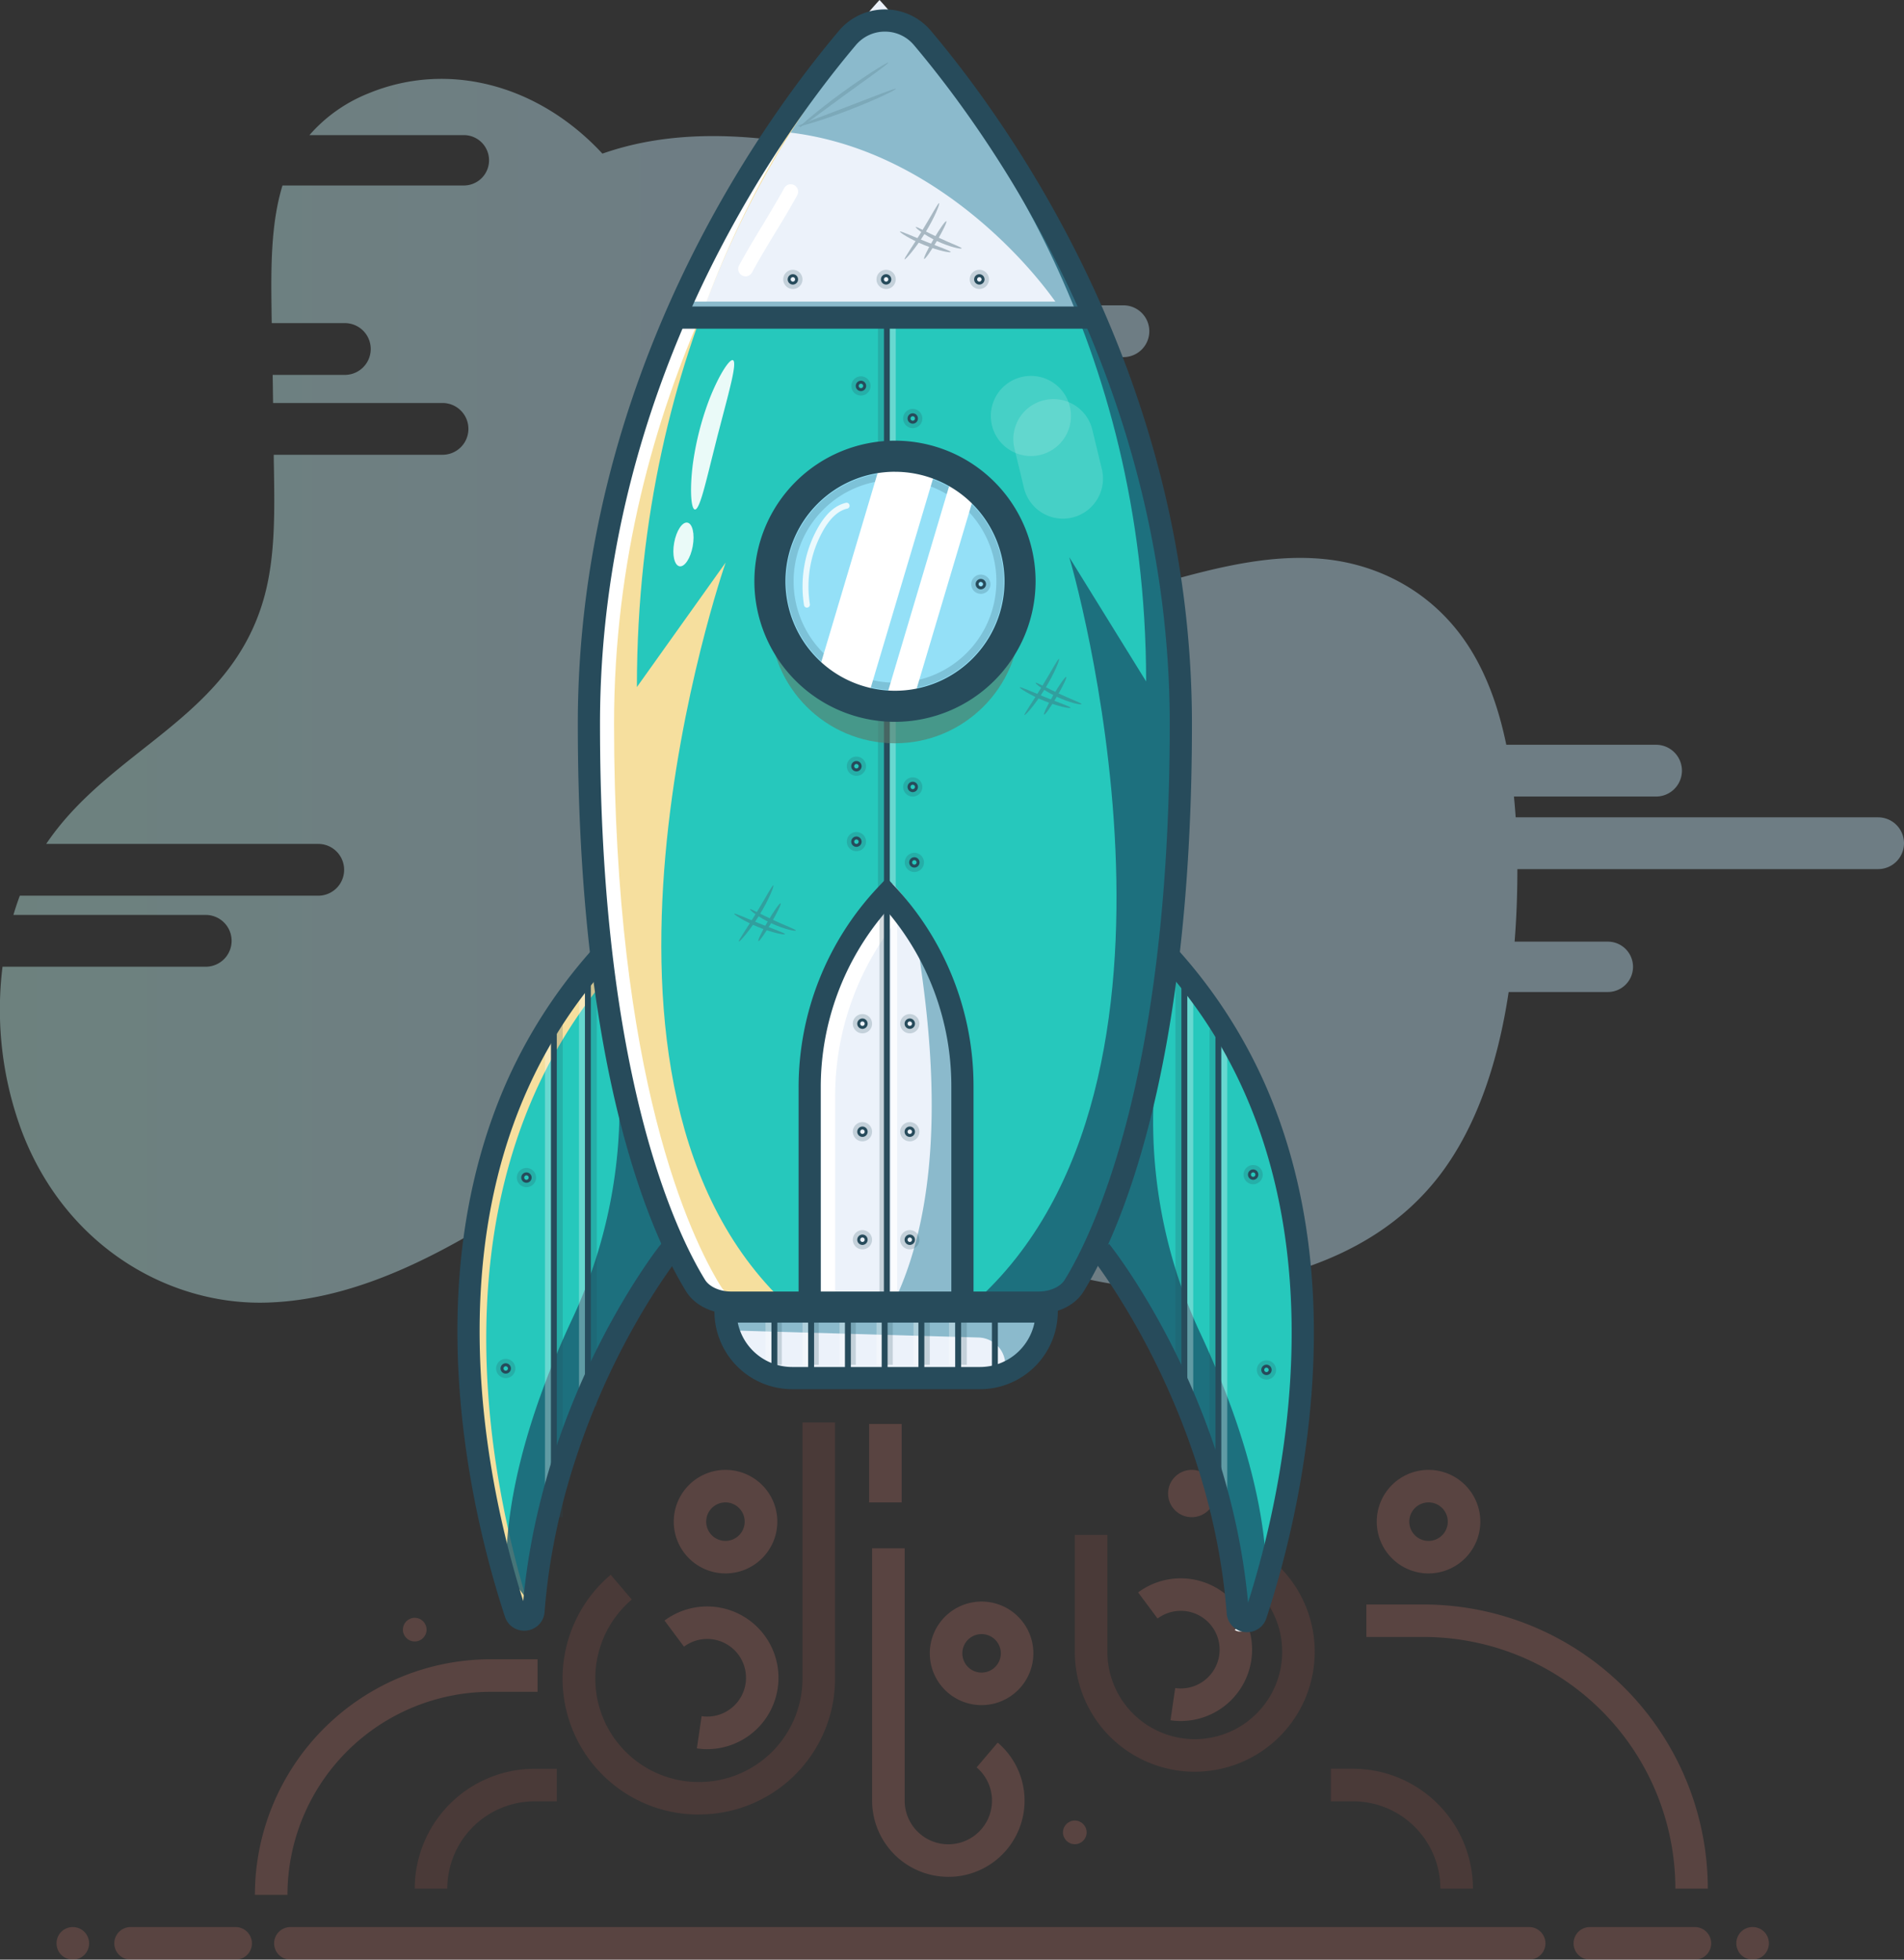 <svg xmlns="http://www.w3.org/2000/svg" xmlns:xlink="http://www.w3.org/1999/xlink" viewBox="0 0 755.89 778.12"><rect x="0" y="0" width="755.89" height="778.12" fill="#333333" stroke="none"/><defs><style>.cls-1{fill:#ecf2fa;}.cls-2{fill:#8bbacc;}.cls-3,.cls-4{fill:#274b5b;}.cls-10,.cls-11,.cls-16,.cls-4{opacity:0.2;}.cls-10,.cls-11,.cls-17,.cls-19,.cls-20,.cls-4,.cls-5,.cls-6,.cls-9{isolation:isolate;}.cls-12,.cls-19,.cls-20,.cls-5{fill:#fff;}.cls-5{opacity:0.3;}.cls-13,.cls-6{opacity:0.4;}.cls-6{fill:url(#linear-gradient);}.cls-7{fill:#26c8bc;}.cls-8{fill:#f6df9e;}.cls-9{fill:#1b5a6e;}.cls-19,.cls-9{opacity:0.8;}.cls-10{fill:#a7594e;}.cls-11{fill:#f08778;}.cls-14{fill:#426270;}.cls-15{opacity:0.9;}.cls-17{fill:#5c7869;opacity:0.6;}.cls-18{fill:#94e0f7;}.cls-20{opacity:0.15;}</style><linearGradient id="linear-gradient" y1="574.82" x2="755.89" y2="574.82" gradientTransform="matrix(1, 0, 0, -1, 0, 849.12)" gradientUnits="userSpaceOnUse"><stop offset="0" stop-color="#c3f6ee"/><stop offset="0.38" stop-color="#c6ebfd"/></linearGradient></defs><title>Asset 40</title><g id="Layer_2" data-name="Layer 2"><g id="Layer_1-2" data-name="Layer 1"><g id="Layer_1-2-2" data-name="Layer 1-2"><path class="cls-1" d="M289.21,520.18h127.5a26.44,26.44,0,0,1-26.44,26.44H315.65a26.44,26.44,0,0,1-26.44-26.44h0Z"/><path class="cls-2" d="M417.25,522.4a26.44,26.44,0,0,1-13.94,21.68,25.53,25.53,0,0,1-4.91,1.76l.09-.24a10.9,10.9,0,0,0-10-14.51l-96.22-2.75a26,26,0,0,1-1.18-6,15,15,0,0,0,2.13.15h33.62v2.35h7.05v-2.35h18c-.19.41-.4.82-.59,1.23L378,523.7v-1.18h37.32A14.49,14.49,0,0,0,417.25,522.4Z"/><rect class="cls-3" x="306.25" y="523.71" width="2.35" height="21.15"/><rect class="cls-4" x="308.01" y="523.71" width="2.35" height="18.21"/><rect class="cls-4" x="322.7" y="523.71" width="2.35" height="18.21"/><rect class="cls-4" x="352.08" y="523.71" width="2.35" height="18.21"/><rect class="cls-4" x="366.77" y="523.71" width="2.35" height="18.21"/><rect class="cls-4" x="381.46" y="523.71" width="2.35" height="18.21"/><rect class="cls-5" x="376.76" y="523.71" width="2.35" height="18.21"/><rect class="cls-5" x="362.66" y="523.71" width="2.35" height="18.21"/><rect class="cls-5" x="347.97" y="523.71" width="2.35" height="18.21"/><rect class="cls-5" x="333.28" y="523.71" width="2.35" height="18.21"/><rect class="cls-5" x="318.59" y="523.71" width="2.35" height="18.21"/><rect class="cls-5" x="303.9" y="523.71" width="2.35" height="18.21"/><rect class="cls-4" x="337.39" y="523.71" width="2.35" height="18.21"/><rect class="cls-3" x="320.84" y="523.71" width="2.35" height="21.15"/><rect class="cls-3" x="335.44" y="523.71" width="2.35" height="21.15"/><rect class="cls-3" x="350.03" y="523.71" width="2.35" height="21.15"/><rect class="cls-3" x="379.21" y="523.71" width="2.35" height="21.15"/><rect class="cls-3" x="393.8" y="523.71" width="2.35" height="21.15"/><rect class="cls-3" x="364.61" y="523.71" width="2.35" height="21.15"/><path class="cls-6" d="M745.61,324.52H601.72q-.28-4.11-.68-8.23h56.41a10.28,10.28,0,0,0,0-20.56H598c-2.91-14.14-7.53-27.38-14.63-38.57-13.91-21.92-35.62-32.82-57-35.1s-42.8,3.15-63.84,9c-28,7.83-60.95,14.88-82.06-11-12.49-15.34-17.47-40.47-13-62.37a159.19,159.19,0,0,1,4.38-15.89H446a10.28,10.28,0,0,0,0-20.56H377.27a58,58,0,0,0,.76-9.58,52.81,52.81,0,0,0-19.66-40.17C347.58,63,334.95,60,322.53,57.86,294.79,53,266.18,51.53,239.16,61c-25.57-27.59-61.58-36.92-93-23.87a60.89,60.89,0,0,0-23.31,16.52h61.3a10,10,0,0,1,0,20h-72c-4.62,15-4.58,32.52-4.35,49.07,0,1.86.05,3.72.08,5.58H136.9a10.28,10.28,0,1,1,0,20.56H108.25l.16,11.16h67.27a10.28,10.28,0,0,1,0,20.56h-67c0,2.35.06,4.74.1,7.12.24,16.7.42,33.86-3.92,49.5C91.47,285.37,44,297,18.34,335.1h108a10.28,10.28,0,1,1,0,20.56H7.87q-1.4,3.74-2.55,7.64H81.67a10.28,10.28,0,1,1,0,20.56H1a138.46,138.46,0,0,0,7.76,65.62c17.44,45.45,58,68.49,96.08,67.77s74.42-21.15,108.59-43.82c25.82-17.15,52.85-36.3,81.59-33.59,29.31,2.76,54.4,27.66,80.92,44.62,43.19,27.62,93.5,34.67,140,19.63,20.56-6.65,40.94-18,56-37.92,14.61-19.39,22.91-45,27-72.27h39.37a10,10,0,1,0,0-20H601.3c.74-9.2,1.08-18.46,1.1-27.62v-1.18H745.61a10.28,10.28,0,0,0,0-20.56Z"/><path class="cls-7" d="M266.9,494.91s-48,59.78-54.51,143.61a3.68,3.68,0,0,1-7.17.87c-16.45-50.07-51.38-194.83,57.58-283.14"/><path class="cls-8" d="M211.68,643.5a3.64,3.64,0,0,0,1.43,1.93,3.67,3.67,0,0,1-5.54-1.93c-16.45-50.07-51.38-194.83,57.58-283.14l.1,3.33C161.17,452.27,195.44,594.06,211.68,643.5Z"/><path class="cls-9" d="M200.94,624.14c-.28-23.24,5.65-47.59,13.42-69.4,4-11.16,8.44-21.65,12.81-31a198.7,198.7,0,0,0,18.58-93.49c-.86-18.64-1.56-39.55-1.56-58.17,8.61-10.66,5.68-11.62,17.44-21.15l4.11,138.66s-48,59.78-54.51,143.61a3.56,3.56,0,0,1-1.4,2.64"/><path class="cls-3" d="M200.78,545.44a2.06,2.06,0,1,1,2.06-2.06A2.06,2.06,0,0,1,200.78,545.44Zm0-2.94a.88.88,0,1,0,.88.88A.88.88,0,0,0,200.78,542.51Z"/><path class="cls-4" d="M200.78,547.21a3.82,3.82,0,1,1,3.82-3.82A3.82,3.82,0,0,1,200.78,547.21Zm0-5.29a1.47,1.47,0,1,0,1.47,1.47A1.47,1.47,0,0,0,200.78,541.92Z"/><path class="cls-3" d="M209,469.65a2.06,2.06,0,1,1,2.06-2.06A2.06,2.06,0,0,1,209,469.65Zm0-2.94a.88.88,0,1,0,.88.88A.88.88,0,0,0,209,466.71Z"/><path class="cls-4" d="M209,471.41a3.82,3.82,0,1,1,3.82-3.82A3.82,3.82,0,0,1,209,471.41Zm0-5.29a1.47,1.47,0,1,0,1.47,1.47A1.47,1.47,0,0,0,209,466.12Z"/><path class="cls-3" d="M497.5,469.65a2.06,2.06,0,1,1,2.06-2.06A2.06,2.06,0,0,1,497.5,469.65Zm0-2.94a.88.88,0,1,0,.88.88A.88.88,0,0,0,497.5,466.71Z"/><path class="cls-4" d="M497.5,471.41a3.82,3.82,0,1,1,3.82-3.82A3.82,3.82,0,0,1,497.5,471.41Zm0-5.29a1.47,1.47,0,1,0,1.47,1.47A1.47,1.47,0,0,0,497.5,466.12Z"/><path class="cls-3" d="M495.74,469.65a2.06,2.06,0,1,1,2.06-2.06A2.06,2.06,0,0,1,495.74,469.65Zm0-2.94a.88.88,0,1,0,.88.88A.88.88,0,0,0,495.74,466.71Z"/><path class="cls-4" d="M495.74,471.41a3.82,3.82,0,1,1,3.82-3.82A3.82,3.82,0,0,1,495.74,471.41Zm0-5.29a1.47,1.47,0,1,0,1.47,1.47A1.47,1.47,0,0,0,495.74,466.12Z"/><rect class="cls-3" x="218.71" y="409.72" width="2.35" height="192.72"/><rect class="cls-4" x="221.06" y="405.02" width="2.35" height="197.42"/><rect class="cls-5" x="216.36" y="409.72" width="2.35" height="192.72"/><rect class="cls-3" x="232.22" y="384.45" width="2.35" height="173.92"/><rect class="cls-4" x="234.57" y="384.45" width="2.35" height="173.92"/><rect class="cls-5" x="229.87" y="384.45" width="2.35" height="173.92"/><path class="cls-10" d="M474.25,703.51a47.63,47.63,0,0,1-47.55-47.63V609.49h12.93v46.38a34.7,34.7,0,1,0,57.17-26.44l8.37-9.85a47.63,47.63,0,0,1-27,83.76Q476.21,703.51,474.25,703.51Z"/><path class="cls-11" d="M468.86,683.38a28.77,28.77,0,0,1-4.18-.31l1.88-12.79a15.41,15.41,0,1,0-7-27.6l-7.72-10.37a28.33,28.33,0,1,1,17,51.06Z"/><circle class="cls-11" cx="473.12" cy="593.04" r="9.4"/><path class="cls-12" d="M491.61,645.27a3.64,3.64,0,0,1-1.43,1.93,3.67,3.67,0,0,0,5.54-1.93c16.45-50.07,51.38-194.83-57.58-283.14l-.1,3.33C542.12,454,507.86,595.82,491.61,645.27Z"/><path class="cls-7" d="M436.88,500.79s48,59.78,54.51,143.61a3.68,3.68,0,0,0,7.17.87C515,595.2,549.94,450.44,441,362.13"/><path class="cls-9" d="M502.85,630c.28-23.24-5.65-47.59-13.42-69.4-4-11.16-8.44-21.65-12.81-31A198.7,198.7,0,0,1,458,436.16c.86-18.64,1.56-39.55,1.56-58.17-8.61-10.66-5.68-11.62-17.44-21.15L438,495.5s48,59.78,54.51,143.61a3.56,3.56,0,0,0,1.4,2.64"/><path class="cls-3" d="M502.79,546a2.06,2.06,0,1,1,2.06-2.06A2.06,2.06,0,0,1,502.79,546Zm0-2.94a.88.88,0,1,0,.88.88A.88.88,0,0,0,502.79,543.09Z"/><path class="cls-4" d="M502.79,547.8a3.82,3.82,0,1,1,3.82-3.82A3.82,3.82,0,0,1,502.79,547.8Zm0-5.29a1.47,1.47,0,1,0,1.47,1.47A1.47,1.47,0,0,0,502.79,542.51Z"/><rect class="cls-3" x="482.52" y="409.13" width="2.35" height="198.6"/><rect class="cls-4" x="480.17" y="408.54" width="2.35" height="182.73"/><rect class="cls-5" x="484.87" y="415.01" width="2.35" height="192.72"/><rect class="cls-3" x="469.01" y="389.74" width="2.35" height="173.92"/><rect class="cls-4" x="466.66" y="389.74" width="2.35" height="168.04"/><rect class="cls-5" x="471.36" y="389.74" width="2.35" height="173.92"/><path class="cls-3" d="M495.1,648.1a8.39,8.39,0,0,1-1-.06,8,8,0,0,1-7.1-7.41c-6.3-81.53-53.08-140.6-53.55-141.19l6.87-5.52c.5.62,12.45,15.6,25.32,41.14,11.55,22.91,25.93,58.83,29.84,101.29,8-25.12,19.6-71.56,16.92-122.19C509,450,484,398.58,438.21,361.44l5.55-6.85a202.23,202.23,0,0,1,58.54,76.1c10.95,24.86,17.31,52.78,18.91,83,2.88,54.46-10.32,104.1-18.45,128.84A8,8,0,0,1,495.1,648.1Z"/><path class="cls-11" d="M93.55,778.12H51.84a6.46,6.46,0,1,1,0-12.93H93.55a6.46,6.46,0,1,1,0,12.93Z"/><path class="cls-10" d="M277.5,720.51a54,54,0,0,1-35.05-95.22l8.37,9.85a41.13,41.13,0,1,0,67.77,31.34V564.83h12.93V666.48a54,54,0,0,1-54,54Z"/><path class="cls-11" d="M376.44,745.24A30.26,30.26,0,0,1,346.23,715V614.8h12.93V715a17.33,17.33,0,1,0,28.56-13.21l8.37-9.85a30.26,30.26,0,0,1-17.15,53.22Q377.68,745.24,376.44,745.24Z"/><rect class="cls-11" x="345.03" y="565.42" width="12.93" height="31.14"/><path class="cls-11" d="M280.84,694.55a28.68,28.68,0,0,1-4.18-.31l1.88-12.79a15.41,15.41,0,1,0-7-27.6l-7.72-10.37a28.33,28.33,0,1,1,17,51.06Z"/><path class="cls-11" d="M389.69,677.06a20.56,20.56,0,1,1,20.56-20.56A20.59,20.59,0,0,1,389.69,677.06Zm0-28.2a7.64,7.64,0,1,0,7.64,7.64A7.65,7.65,0,0,0,389.69,648.86Z"/><path class="cls-11" d="M288,624.77A20.56,20.56,0,1,1,308.6,604.2,20.59,20.59,0,0,1,288,624.77Zm0-28.2a7.64,7.64,0,1,0,7.64,7.64A7.65,7.65,0,0,0,288,596.56Z"/><path class="cls-11" d="M567.13,624.77a20.56,20.56,0,1,1,20.56-20.56A20.59,20.59,0,0,1,567.13,624.77Zm0-28.2a7.64,7.64,0,1,0,7.64,7.64A7.65,7.65,0,0,0,567.13,596.56Z"/><circle class="cls-11" cx="164.65" cy="647.09" r="4.7"/><circle class="cls-11" cx="426.7" cy="727.59" r="4.7"/><path class="cls-10" d="M584.76,749.92H571.83a34.71,34.71,0,0,0-34.67-34.67h-8.81V702.32h8.81A47.65,47.65,0,0,1,584.76,749.92Z"/><path class="cls-11" d="M114.12,752.41H101.19a93.67,93.67,0,0,1,93.56-93.56h18.66v12.93H194.76A80.73,80.73,0,0,0,114.12,752.41Z"/><path class="cls-11" d="M678,749.92H665.12A100,100,0,0,0,565.23,650H542.45V637.1h22.78A112.94,112.94,0,0,1,678,749.92Z"/><path class="cls-10" d="M177.58,749.92H164.65a47.65,47.65,0,0,1,47.59-47.59h8.81v12.93h-8.81A34.71,34.71,0,0,0,177.58,749.92Z"/><path class="cls-11" d="M607.08,778.12H115.29a6.46,6.46,0,1,1,0-12.93H607.08a6.46,6.46,0,0,1,0,12.93Z"/><path class="cls-11" d="M28.92,778.12a6.09,6.09,0,0,1-1.26-.13,6.78,6.78,0,0,1-1.21-.36,7.23,7.23,0,0,1-1.12-.59,6.85,6.85,0,0,1-1-.81,6.39,6.39,0,0,1-1.4-2.1,6.84,6.84,0,0,1-.36-1.21,6.24,6.24,0,0,1,0-2.53,6.84,6.84,0,0,1,.36-1.21,7.27,7.27,0,0,1,.59-1.12,6.47,6.47,0,0,1,1.79-1.79,7.23,7.23,0,0,1,1.12-.59,6.78,6.78,0,0,1,1.21-.36,6.31,6.31,0,0,1,2.53,0,6.79,6.79,0,0,1,1.21.36,7.24,7.24,0,0,1,1.12.59,6.47,6.47,0,0,1,1.79,1.79,7.24,7.24,0,0,1,.59,1.12,7.41,7.41,0,0,1,.37,1.21,6.53,6.53,0,0,1,0,2.53,7.41,7.41,0,0,1-.37,1.21,7.24,7.24,0,0,1-.59,1.12,6.41,6.41,0,0,1-.81,1,6.82,6.82,0,0,1-1,.81,7.24,7.24,0,0,1-1.12.59,6.79,6.79,0,0,1-1.21.36A6.09,6.09,0,0,1,28.92,778.12Z"/><path class="cls-11" d="M672.88,778.12H631.17a6.46,6.46,0,1,1,0-12.93h41.71a6.46,6.46,0,0,1,0,12.93Z"/><path class="cls-11" d="M695.8,778.12a6.09,6.09,0,0,1-1.26-.13,6.78,6.78,0,0,1-1.21-.36,7.21,7.21,0,0,1-1.12-.59,6.8,6.8,0,0,1-1-.81,6.38,6.38,0,0,1-.81-1,7.24,7.24,0,0,1-.59-1.12,7.44,7.44,0,0,1-.37-1.21,6.53,6.53,0,0,1,0-2.53,7.44,7.44,0,0,1,.37-1.21,7.24,7.24,0,0,1,.59-1.12,6.47,6.47,0,0,1,1.79-1.79,7.21,7.21,0,0,1,1.12-.59,6.78,6.78,0,0,1,1.21-.36,6.31,6.31,0,0,1,2.53,0,6.78,6.78,0,0,1,1.21.36,7.22,7.22,0,0,1,1.12.59,6.47,6.47,0,0,1,1.79,1.79,7.29,7.29,0,0,1,.59,1.12,6.8,6.8,0,0,1,.36,1.21,6.24,6.24,0,0,1,0,2.53,6.8,6.8,0,0,1-.36,1.21,7.29,7.29,0,0,1-.59,1.12,6.44,6.44,0,0,1-.81,1,6.83,6.83,0,0,1-1,.81,7.22,7.22,0,0,1-1.12.59,6.78,6.78,0,0,1-1.21.36A6.09,6.09,0,0,1,695.8,778.12Z"/><path class="cls-3" d="M208.1,647.51a8,8,0,0,1-7.64-5.57C192.32,617.2,179.12,567.57,182,513.1c1.6-30.22,8-58.14,18.91-83A202.23,202.23,0,0,1,259.45,354l5.55,6.85c-45.83,37.15-70.8,88.53-74.2,152.72-2.68,50.63,9,97.07,16.92,122.19,3.91-42.45,18.29-78.38,29.84-101.29,12.88-25.54,24.82-40.52,25.32-41.14l6.87,5.52h0c-.18.23-12,15.1-24.44,39.82-11.47,22.8-25.83,58.89-29.11,101.37a8,8,0,0,1-7.1,7.41A8.51,8.51,0,0,1,208.1,647.51Z"/><path class="cls-7" d="M362.27,9.5a13.07,13.07,0,0,0-19.58,0C314.48,41.43,235,144.12,235,287.65c0,140.49,30.47,203.58,42.35,222.83,2.54,4.11,8.07,6.76,14.1,6.76H413.52c6.06,0,11.58-2.63,14.1-6.76C439.5,491.23,470,428.14,470,287.65,470,144.12,390.49,41.43,362.27,9.5Z"/><rect class="cls-3" x="350.91" y="128.28" width="2.35" height="387.79"/><rect class="cls-4" x="348.56" y="128.28" width="2.35" height="387.79"/><rect class="cls-5" x="353.26" y="128.28" width="2.35" height="387.79"/><path class="cls-1" d="M430.23,124.75h-158a517.9,517.9,0,0,1,33.83-67.17q1.69-2.82,3.35-5.51C331.93,18.36,349.18,0,349.18,0s24,25.53,52.29,71.68l.41.68C411.17,87.72,420.84,105.24,430.23,124.75Z"/><path class="cls-2" d="M429.05,123.05l-8.64-1.24c-14.27-20.87-53.74-63.46-108.14-69.33,1-1.88,5-5.72,6-7.51,7.81-12.84,14.92-21.47,20.73-29.69a17,17,0,0,1,27.56-.36A461.19,461.19,0,0,1,400,66.39c.12.22,1.42.45,1.55.68C410,82.43,425.53,91.91,429.05,123.05Z"/><path class="cls-12" d="M296,109.73a2.94,2.94,0,0,1-2.58-4.34c2.86-5.26,6-10.55,9.13-15.66,3-5,6.08-10.09,8.84-15.13a2.94,2.94,0,0,1,5.16,2.81c-2.81,5.16-5.94,10.34-9,15.35s-6.2,10.28-9,15.43A2.94,2.94,0,0,1,296,109.73Z"/><g class="cls-13"><path class="cls-14" d="M381.81,231.06c3.78-6.12,6.46-11.31,6.87-11.13s-1.76,5.7-5.6,11.91-7.79,10.63-8.1,10.38S378.06,237.2,381.81,231.06Z"/><ellipse class="cls-14" cx="387.95" cy="236.2" rx="8.69" ry="0.75" transform="translate(-13.1 449.4) rotate(-59.33)"/><path class="cls-14" d="M383.3,235.13c5.52,2.23,10.13,3.77,10,4.18s-5-.51-10.58-2.79-9.77-5-9.57-5.32S377.77,232.92,383.3,235.13Z"/><path class="cls-14" d="M388.52,233.63c5,2.35,9.23,3.83,9.11,4.24s-4.62-.49-9.74-2.88-8.71-5.29-8.48-5.59S383.52,231.32,388.52,233.63Z"/></g><path class="cls-8" d="M314.62,520.18H293.19c-6.06,0-11.58-2.64-14.1-6.77-11.87-19.3-42.34-82.54-42.34-223.37,0-137.91,73-238.21,104-274.48-27.77,32.9-87.9,120-87.9,257.25l35.25-49.46C287.37,225.27,216.18,432.35,314.62,520.18Z"/><path class="cls-12" d="M300.24,517.53h-5.88c-6.06,0-11.58-2.64-14.1-6.77-11.87-19.3-42.34-82.54-42.34-223.37,0-137.91,73-238.21,103.94-274.46-15.77,18.69-42.08,55-61.8,108h0c-20.23,45.39-36.28,101.77-36.28,166.4,0,140.84,30.47,204.08,42.34,223.37C288.67,514.89,294.19,517.53,300.24,517.53Z"/><path class="cls-9" d="M386.77,517.24H408.2c6.06,0,11.58-2.63,14.1-6.75,11.87-19.24,42.34-82.3,42.34-222.73,0-137.49-73-237.52-104-273.69,27.77,32.8,94.37,119.63,94.37,256.51L424.5,221.26C425.19,223.18,485.22,429.66,386.77,517.24Z"/><g class="cls-15"><path class="cls-12" d="M277.61,171.19a117.93,117.93,0,0,1,3.61-11.6,86.92,86.92,0,0,1,4-9.11c2.59-5,4.83-7.85,5.76-7.46s.48,3.91-.79,9.28c-.63,2.69-1.43,5.88-2.35,9.35L284.87,173,282,184.43c-.86,3.53-1.67,6.67-2.39,9.34-1.45,5.33-2.69,8.64-3.73,8.54s-1.65-3.63-1.52-9.3a86.85,86.85,0,0,1,.86-9.89A117.92,117.92,0,0,1,277.61,171.19Z"/></g><g class="cls-15"><ellipse class="cls-12" cx="271.34" cy="216.19" rx="8.81" ry="3.75" transform="translate(10.39 444.82) rotate(-79.77)"/></g><g class="cls-16"><path class="cls-14" d="M334.35,36.72c4.87-3.53,9.4-6.6,12.72-8.71s5.46-3.33,5.58-3.14-1.81,1.67-5,4l-12.44,9L322.8,47c-3.2,2.3-5.22,3.68-5.35,3.53s1.66-1.83,4.7-4.35S329.48,40.27,334.35,36.72Z"/><path class="cls-14" d="M336.15,42.44c10.71-4.11,19.34-7.56,19.51-7.17.08.19-2,1.3-5.39,2.88s-8.23,3.63-13.58,5.69-10.31,3.75-13.91,4.84-5.88,1.65-5.94,1.46C316.69,49.74,325.45,46.55,336.15,42.44Z"/></g><path class="cls-3" d="M341.8,195.55a2.06,2.06,0,1,1,2.06-2.06A2.06,2.06,0,0,1,341.8,195.55Zm0-2.94a.88.88,0,1,0,.88.88A.88.88,0,0,0,341.8,192.61Z"/><path class="cls-4" d="M341.8,197.31a3.82,3.82,0,1,1,3.82-3.82A3.82,3.82,0,0,1,341.8,197.31Zm0-5.29a1.47,1.47,0,1,0,1.47,1.47A1.47,1.47,0,0,0,341.8,192Z"/><path class="cls-3" d="M341.8,155.3a2.06,2.06,0,1,1,2.06-2.06A2.06,2.06,0,0,1,341.8,155.3Zm0-2.94a.88.88,0,1,0,.88.88A.88.88,0,0,0,341.8,152.37Z"/><path class="cls-4" d="M341.8,157.07a3.82,3.82,0,1,1,3.82-3.82A3.82,3.82,0,0,1,341.8,157.07Zm0-5.29a1.47,1.47,0,1,0,1.47,1.47A1.47,1.47,0,0,0,341.8,151.78Z"/><path class="cls-3" d="M362.36,168.23a2.06,2.06,0,1,1,2.06-2.06A2.06,2.06,0,0,1,362.36,168.23Zm0-2.94a.88.88,0,1,0,.88.88A.88.88,0,0,0,362.36,165.29Z"/><path class="cls-4" d="M362.36,170a3.82,3.82,0,1,1,3.82-3.82A3.82,3.82,0,0,1,362.36,170Zm0-5.29a1.47,1.47,0,1,0,1.47,1.47A1.47,1.47,0,0,0,362.36,164.71Z"/><path class="cls-3" d="M362.36,314.53a2.06,2.06,0,1,1,2.06-2.06A2.06,2.06,0,0,1,362.36,314.53Zm0-2.94a.88.88,0,1,0,.88.88A.88.88,0,0,0,362.36,311.6Z"/><path class="cls-4" d="M362.36,316.3a3.82,3.82,0,1,1,3.82-3.82A3.82,3.82,0,0,1,362.36,316.3Zm0-5.29a1.47,1.47,0,1,0,1.47,1.47A1.47,1.47,0,0,0,362.36,311Z"/><path class="cls-3" d="M363,344.5a2.06,2.06,0,1,1,2.06-2.06A2.06,2.06,0,0,1,363,344.5Zm0-2.94a.88.88,0,1,0,.88.88A.88.88,0,0,0,363,341.56Z"/><path class="cls-4" d="M363,346.26a3.82,3.82,0,1,1,3.82-3.82A3.82,3.82,0,0,1,363,346.26Zm0-5.29a1.47,1.47,0,1,0,1.47,1.47A1.47,1.47,0,0,0,363,341Z"/><path class="cls-3" d="M340,306.31a2.06,2.06,0,1,1,2.06-2.06A2.06,2.06,0,0,1,340,306.31Zm0-2.94a.88.88,0,1,0,.88.88A.88.88,0,0,0,340,303.37Z"/><path class="cls-4" d="M340,308.07a3.82,3.82,0,1,1,3.82-3.82A3.82,3.82,0,0,1,340,308.07Zm0-5.29a1.47,1.47,0,1,0,1.47,1.47A1.47,1.47,0,0,0,340,302.78Z"/><path class="cls-3" d="M340,336.27a2.06,2.06,0,1,1,2.06-2.06A2.06,2.06,0,0,1,340,336.27Zm0-2.94a.88.88,0,1,0,.88.88A.88.88,0,0,0,340,333.34Z"/><path class="cls-4" d="M340,338a3.82,3.82,0,1,1,3.82-3.82A3.82,3.82,0,0,1,340,338Zm0-5.29a1.47,1.47,0,1,0,1.47,1.47A1.47,1.47,0,0,0,340,332.75Z"/><path class="cls-3" d="M341.8,235.8a2.06,2.06,0,1,1,2.06-2.06A2.06,2.06,0,0,1,341.8,235.8Zm0-2.94a.88.88,0,1,0,.88.88A.88.88,0,0,0,341.8,232.86Z"/><path class="cls-4" d="M341.8,237.56a3.82,3.82,0,1,1,3.82-3.82A3.82,3.82,0,0,1,341.8,237.56Zm0-5.29a1.47,1.47,0,1,0,1.47,1.47A1.47,1.47,0,0,0,341.8,232.27Z"/><path class="cls-3" d="M388.8,113a2.06,2.06,0,1,1,2.06-2.06A2.06,2.06,0,0,1,388.8,113Zm0-2.94a.88.88,0,1,0,.88.88A.88.88,0,0,0,388.8,110.06Z"/><path class="cls-4" d="M388.8,114.76a3.82,3.82,0,1,1,3.82-3.82A3.82,3.82,0,0,1,388.8,114.76Zm0-5.29a1.47,1.47,0,1,0,1.47,1.47A1.47,1.47,0,0,0,388.8,109.47Z"/><path class="cls-3" d="M314.77,113a2.06,2.06,0,1,1,2.06-2.06A2.06,2.06,0,0,1,314.77,113Zm0-2.94a.88.88,0,1,0,.88.88A.88.88,0,0,0,314.77,110.06Z"/><path class="cls-4" d="M314.77,114.76a3.82,3.82,0,1,1,3.82-3.82A3.82,3.82,0,0,1,314.77,114.76Zm0-5.29a1.47,1.47,0,1,0,1.47,1.47A1.47,1.47,0,0,0,314.77,109.47Z"/><path class="cls-3" d="M351.79,113a2.06,2.06,0,1,1,2.06-2.06A2.06,2.06,0,0,1,351.79,113Zm0-2.94a.88.88,0,1,0,.88.88A.88.88,0,0,0,351.79,110.06Z"/><path class="cls-4" d="M351.79,114.76a3.82,3.82,0,1,1,3.82-3.82A3.82,3.82,0,0,1,351.79,114.76Zm0-5.29a1.47,1.47,0,1,0,1.47,1.47A1.47,1.47,0,0,0,351.79,109.47Z"/><path class="cls-3" d="M341.8,380.93a2.06,2.06,0,1,1,2.06-2.06A2.06,2.06,0,0,1,341.8,380.93Zm0-2.94a.88.88,0,1,0,.88.88A.88.88,0,0,0,341.8,378Z"/><path class="cls-4" d="M341.8,382.69a3.82,3.82,0,1,1,3.82-3.82A3.82,3.82,0,0,1,341.8,382.69Zm0-5.29a1.47,1.47,0,1,0,1.47,1.47A1.47,1.47,0,0,0,341.8,377.4Z"/><path class="cls-3" d="M341.8,424a2.06,2.06,0,1,1,2.06-2.06A2.06,2.06,0,0,1,341.8,424Zm0-2.94a.88.88,0,1,0,.88.88A.88.88,0,0,0,341.8,421.08Z"/><path class="cls-4" d="M341.8,425.78a3.82,3.82,0,1,1,3.82-3.82A3.82,3.82,0,0,1,341.8,425.78Zm0-5.29a1.47,1.47,0,1,0,1.47,1.47A1.47,1.47,0,0,0,341.8,420.49Z"/><path class="cls-3" d="M341.8,467.11a2.06,2.06,0,1,1,2.06-2.06A2.06,2.06,0,0,1,341.8,467.11Zm0-2.94a.88.88,0,1,0,.88.88A.88.88,0,0,0,341.8,464.17Z"/><path class="cls-4" d="M341.8,468.87a3.82,3.82,0,1,1,3.82-3.82A3.82,3.82,0,0,1,341.8,468.87Zm0-5.29a1.47,1.47,0,1,0,1.47,1.47A1.47,1.47,0,0,0,341.8,463.58Z"/><path class="cls-3" d="M341.8,510.19a2.06,2.06,0,1,1,2.06-2.06A2.06,2.06,0,0,1,341.8,510.19Zm0-2.94a.88.88,0,1,0,.88.88A.88.88,0,0,0,341.8,507.25Z"/><path class="cls-4" d="M341.8,512a3.82,3.82,0,1,1,3.82-3.82A3.82,3.82,0,0,1,341.8,512Zm0-5.29a1.47,1.47,0,1,0,1.47,1.47A1.47,1.47,0,0,0,341.8,506.67Z"/><circle class="cls-17" cx="355.31" cy="245.49" r="49.65"/><circle class="cls-18" cx="355.9" cy="227.28" r="49.65"/><path class="cls-4" d="M355.31,274a43.19,43.19,0,1,1,43.19-43.19A43.23,43.23,0,0,1,355.31,274Zm0-83.43a40.25,40.25,0,1,0,40.25,40.25A40.29,40.29,0,0,0,355.31,190.56Z"/><path class="cls-12" d="M372.51,183l-28.33,95.15a49.4,49.4,0,0,1-19.58-10.41L350.45,181A49.82,49.82,0,0,1,372.51,183Z"/><path class="cls-12" d="M388.28,191.61l-26.21,88a48.54,48.54,0,0,1-5,.25,49.51,49.51,0,0,1-6-.36L379,185.67A49.66,49.66,0,0,1,388.28,191.61Z"/><path class="cls-19" d="M320.35,241.28a1.18,1.18,0,0,1-1.16-1,47.59,47.59,0,0,1,5.79-31.2c3.08-5.28,6.7-8.45,10.77-9.4a1.18,1.18,0,1,1,.54,2.29c-3.41.8-6.53,3.6-9.27,8.3a45.24,45.24,0,0,0-5.5,29.65,1.17,1.17,0,0,1-1,1.34Z"/><path class="cls-3" d="M389.39,234a2.06,2.06,0,1,1,2.06-2.06A2.06,2.06,0,0,1,389.39,234Zm0-2.94a.88.88,0,1,0,.88.88A.88.88,0,0,0,389.39,231.1Z"/><path class="cls-4" d="M389.39,235.8a3.82,3.82,0,1,1,3.82-3.82A3.82,3.82,0,0,1,389.39,235.8Zm0-5.29a1.47,1.47,0,1,0,1.47,1.47A1.47,1.47,0,0,0,389.39,230.51Z"/><path class="cls-3" d="M355.31,286.62a55.82,55.82,0,1,1,55.82-55.82A55.88,55.88,0,0,1,355.31,286.62Zm0-99.3a43.48,43.48,0,1,0,43.48,43.48A43.53,43.53,0,0,0,355.31,187.33Z"/><path class="cls-1" d="M323.81,514.89V429.15a114.93,114.93,0,0,1,30.59-78.22h0a115,115,0,0,1,30,77.62v86.23"/><path class="cls-12" d="M358.55,362.4a111.92,111.92,0,0,0-27,72.94v84.26h-7.05V435.34a111.9,111.9,0,0,1,30.59-76.88h0Q356.86,360.4,358.55,362.4Z"/><path class="cls-2" d="M378.52,433.68v84.74l-24.32.05c22.63-45.48,15.45-106.76,10.86-138A111.88,111.88,0,0,1,378.52,433.68Z"/><g class="cls-13"><path class="cls-14" d="M300.14,362.68c3.78-6.12,6.46-11.31,6.87-11.13s-1.76,5.7-5.6,11.91-7.79,10.63-8.1,10.38S296.39,368.81,300.14,362.68Z"/><ellipse class="cls-14" cx="305.49" cy="366.18" rx="8.69" ry="0.75" transform="translate(-164.99 444.04) rotate(-59.56)"/><path class="cls-14" d="M301.63,366.74c5.52,2.23,10.13,3.77,10,4.18s-5-.51-10.58-2.79-9.77-5-9.57-5.32S296.1,364.53,301.63,366.74Z"/><path class="cls-14" d="M306.85,365.25c5,2.35,9.23,3.83,9.11,4.24s-4.62-.49-9.74-2.88-8.71-5.29-8.48-5.59S301.85,362.94,306.85,365.25Z"/></g><path class="cls-3" d="M342.39,408.54a2.06,2.06,0,1,1,2.06-2.06A2.06,2.06,0,0,1,342.39,408.54Zm0-2.94a.88.88,0,1,0,.88.88A.88.88,0,0,0,342.39,405.61Z"/><path class="cls-4" d="M342.39,410.31a3.82,3.82,0,1,1,3.82-3.82A3.82,3.82,0,0,1,342.39,410.31Zm0-5.29a1.47,1.47,0,1,0,1.47,1.47A1.47,1.47,0,0,0,342.39,405Z"/><path class="cls-3" d="M342.39,494.33a2.06,2.06,0,1,1,2.06-2.06A2.06,2.06,0,0,1,342.39,494.33Zm0-2.94a.88.88,0,1,0,.88.88A.88.88,0,0,0,342.39,491.39Z"/><path class="cls-4" d="M342.39,496.09a3.82,3.82,0,1,1,3.82-3.82A3.82,3.82,0,0,1,342.39,496.09Zm0-5.29a1.47,1.47,0,1,0,1.47,1.47A1.47,1.47,0,0,0,342.39,490.8Z"/><path class="cls-3" d="M342.39,451.44a2.06,2.06,0,1,1,2.06-2.06A2.06,2.06,0,0,1,342.39,451.44Zm0-2.94a.88.88,0,1,0,.88.88A.88.88,0,0,0,342.39,448.5Z"/><path class="cls-4" d="M342.39,453.2a3.82,3.82,0,1,1,3.82-3.82A3.82,3.82,0,0,1,342.39,453.2Zm0-5.29a1.47,1.47,0,1,0,1.47,1.47A1.47,1.47,0,0,0,342.39,447.91Z"/><path class="cls-3" d="M361.19,408.54a2.06,2.06,0,1,1,2.06-2.06A2.06,2.06,0,0,1,361.19,408.54Zm0-2.94a.88.88,0,1,0,.88.88A.88.88,0,0,0,361.19,405.61Z"/><path class="cls-4" d="M361.19,410.31a3.82,3.82,0,1,1,3.82-3.82A3.82,3.82,0,0,1,361.19,410.31Zm0-5.29a1.47,1.47,0,1,0,1.47,1.47A1.47,1.47,0,0,0,361.19,405Z"/><path class="cls-3" d="M361.19,494.33a2.06,2.06,0,1,1,2.06-2.06A2.06,2.06,0,0,1,361.19,494.33Zm0-2.94a.88.88,0,1,0,.88.88A.88.88,0,0,0,361.19,491.39Z"/><path class="cls-4" d="M361.19,496.09a3.82,3.82,0,1,1,3.82-3.82A3.82,3.82,0,0,1,361.19,496.09Zm0-5.29a1.47,1.47,0,1,0,1.47,1.47A1.47,1.47,0,0,0,361.19,490.8Z"/><path class="cls-3" d="M361.19,451.44a2.06,2.06,0,1,1,2.06-2.06A2.06,2.06,0,0,1,361.19,451.44Zm0-2.94a.88.88,0,1,0,.88.88A.88.88,0,0,0,361.19,448.5Z"/><path class="cls-4" d="M361.19,453.2a3.82,3.82,0,1,1,3.82-3.82A3.82,3.82,0,0,1,361.19,453.2Zm0-5.29a1.47,1.47,0,1,0,1.47,1.47A1.47,1.47,0,0,0,361.19,447.91Z"/><rect class="cls-3" x="350.91" y="356.84" width="2.35" height="159.23"/><rect class="cls-4" x="349.14" y="362.71" width="2.35" height="151.59"/><rect class="cls-19" x="353.84" y="362.71" width="2.35" height="151"/><path class="cls-3" d="M389.1,551.61H314.48a30.88,30.88,0,0,1-30.85-30.85v-4.41H419.95v4.41A30.88,30.88,0,0,1,389.1,551.61Zm-96.21-26.44a22.07,22.07,0,0,0,21.59,17.63H389.1a22.07,22.07,0,0,0,21.59-17.63Z"/><path class="cls-20" d="M414.47,158.92h0a15.91,15.91,0,0,1,19.19,11.73l3.78,15.66a15.91,15.91,0,0,1-11.73,19.19h0a15.91,15.91,0,0,1-19.19-11.73l-3.78-15.66A15.91,15.91,0,0,1,414.47,158.92Z"/><path class="cls-20" d="M400.35,152h0a15.91,15.91,0,0,1,22.09,4.25h0a15.91,15.91,0,0,1-4.25,22.09h0a15.91,15.91,0,0,1-22.09-4.25h0A15.91,15.91,0,0,1,400.35,152Z"/><g class="cls-13"><path class="cls-14" d="M413.54,272.78c3.78-6.12,6.46-11.31,6.87-11.13s-1.76,5.7-5.6,11.91-7.79,10.63-8.1,10.38S409.79,278.92,413.54,272.78Z"/><ellipse class="cls-14" cx="418.88" cy="276.29" rx="8.69" ry="0.75" transform="translate(-31.54 497.45) rotate(-59.56)"/><path class="cls-14" d="M415,276.85c5.52,2.23,10.13,3.77,10,4.18s-5-.51-10.58-2.79-9.77-5-9.57-5.32S409.5,274.63,415,276.85Z"/><path class="cls-14" d="M420.25,275.35c5,2.35,9.23,3.83,9.11,4.24s-4.62-.49-9.74-2.88-8.71-5.29-8.48-5.59S415.25,273,420.25,275.35Z"/></g><g class="cls-13"><path class="cls-14" d="M365.95,91.81c3.78-6.12,6.46-11.31,6.87-11.13s-1.76,5.7-5.6,11.91-7.79,10.63-8.1,10.38S362.19,97.95,365.95,91.81Z"/><ellipse class="cls-14" cx="371.29" cy="95.33" rx="8.69" ry="0.75" transform="translate(100.99 367.14) rotate(-59.56)"/><path class="cls-14" d="M367.43,95.88c5.52,2.23,10.13,3.77,10,4.18s-5-.51-10.58-2.79-9.77-5-9.57-5.32S361.91,93.66,367.43,95.88Z"/><path class="cls-14" d="M372.66,94.38c5,2.35,9.23,3.83,9.11,4.24s-4.62-.49-9.74-2.88-8.71-5.29-8.48-5.59S367.66,92.07,372.66,94.38Z"/></g><rect class="cls-2" x="274.23" y="119.76" width="146.89" height="2.94"/><polygon class="cls-3" points="434.17 130.52 270.07 130.52 272.07 121.71 433.17 121.71 434.17 130.52"/><path class="cls-3" d="M412.35,521.65H290.24c-7.63,0-14.47-3.39-17.85-8.85-12.93-21-43-84.9-43-225.3,0-137.6,72.49-238.35,103.66-275.28a23.89,23.89,0,0,1,36.52,0h0C400.73,49.15,473.23,149.9,473.2,287.5c0,140.37-30.07,204.32-43,225.3C426.87,518.25,420,521.65,412.35,521.65ZM351.28,12.55a15,15,0,0,0-9.7,3.55,15.11,15.11,0,0,0-1.8,1.8C309.24,54.09,238.2,152.8,238.2,287.5c0,60.21,5.58,112.66,16.58,155.9,9.07,35.64,19.62,55.88,25.11,64.77,1.72,2.79,5.89,4.66,10.35,4.66H412.35c4.49,0,8.64-1.87,10.34-4.65,5.49-8.91,16-29.16,25.12-64.79,11-43.24,16.58-95.69,16.58-155.9,0-134.69-71-233.4-101.56-269.59h0a15,15,0,0,0-10.25-5.3Q351.93,12.55,351.28,12.55Z"/><path class="cls-3" d="M325.86,516.18h-8.81V431.92A115.85,115.85,0,0,1,348.84,352l3.23-3.41,3.2,3.43a115.93,115.93,0,0,1,31.22,79.29v84.74h-8.81V431.33A107.11,107.11,0,0,0,352,361.63a107,107,0,0,0-26.16,70.28Z"/><path class="cls-3" d="M497.5,468.47a2.06,2.06,0,1,1,2.06-2.06A2.06,2.06,0,0,1,497.5,468.47Zm0-2.94a.88.88,0,1,0,.88.88A.88.88,0,0,0,497.5,465.54Z"/><path class="cls-4" d="M497.5,470.24a3.82,3.82,0,1,1,3.82-3.82A3.82,3.82,0,0,1,497.5,470.24Zm0-5.29a1.47,1.47,0,1,0,1.47,1.47A1.47,1.47,0,0,0,497.5,464.95Z"/></g></g></g></svg>